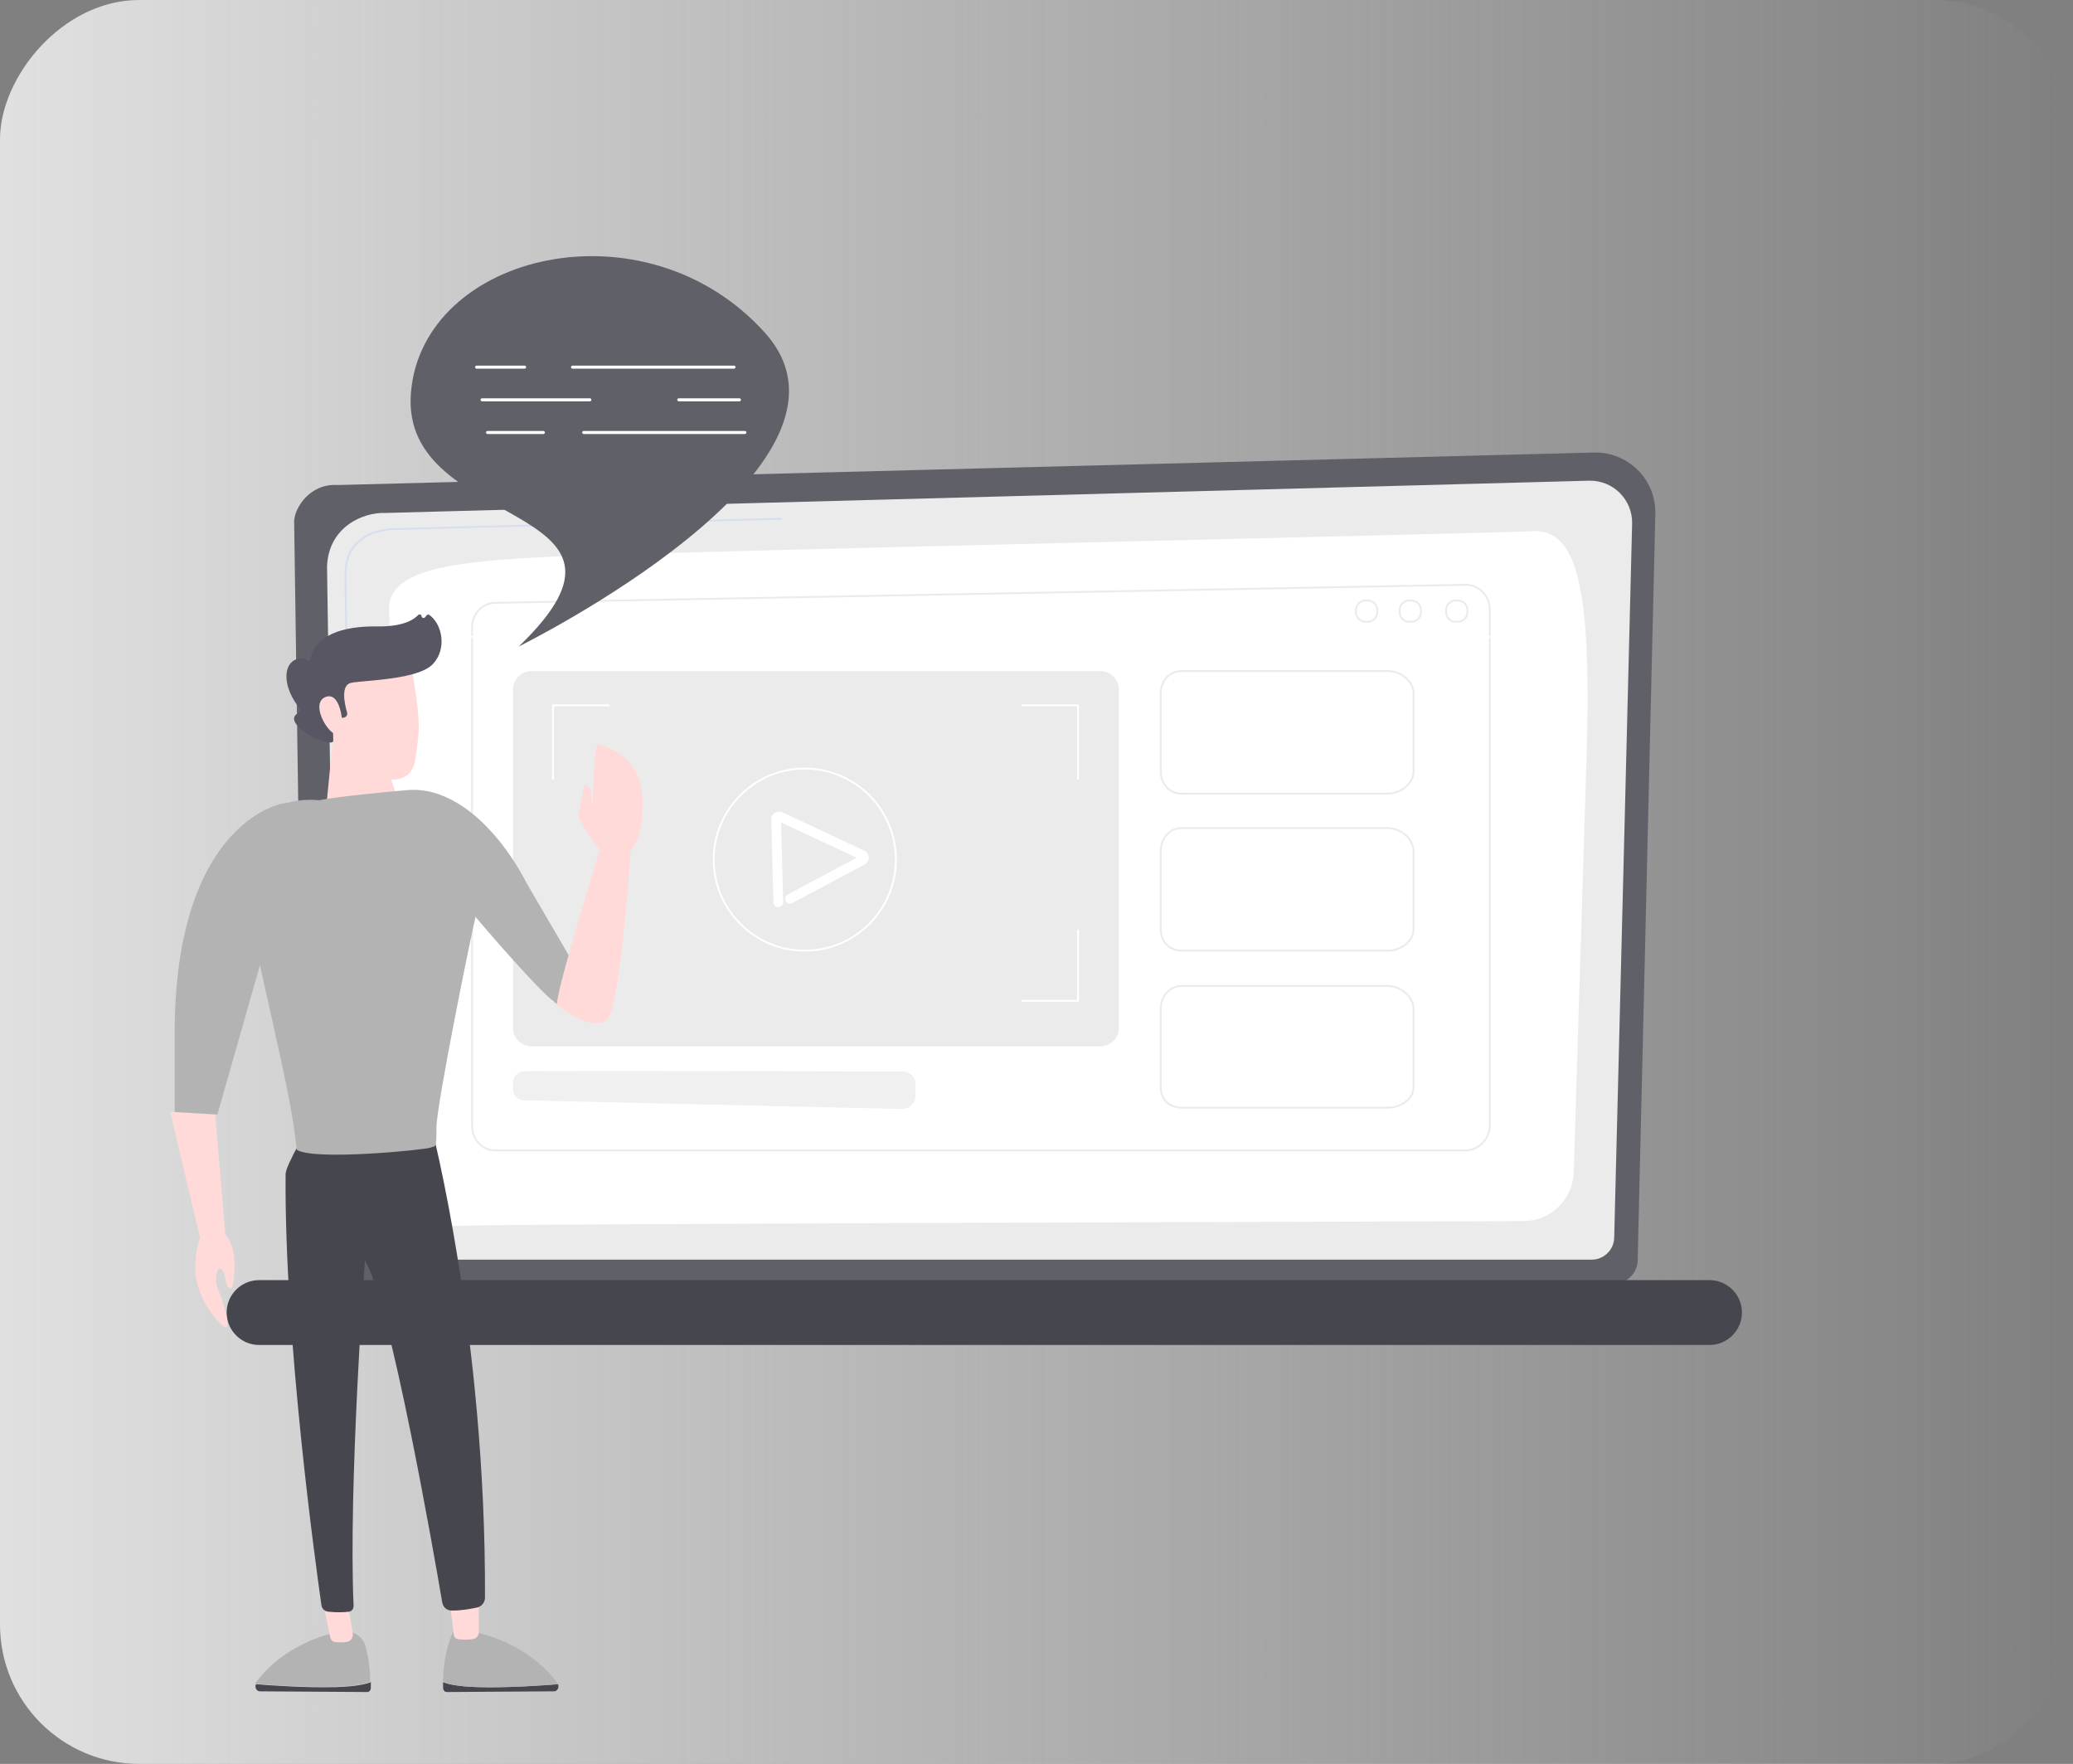 <svg xmlns="http://www.w3.org/2000/svg" fill="none" viewBox="0 0 670 570" height="570" width="670">
<rect x="0" y="0" width="670" height="570" fill="#808080" stroke="none"/>
<rect fill="url(#paint0_linear_2579_2651)" transform="matrix(-1 0 0 1 670 0)" rx="45" height="570" width="670"></rect>
<path fill="#606068" d="M529.303 407.154C529.303 411.372 525.845 414.824 521.622 414.824H106.209C101.982 414.824 98.528 411.372 98.528 407.154L95.071 168.569C95.071 164.351 100.045 156.113 109.159 156.735L515.143 146.237C520.445 146.098 525.569 148.14 529.324 151.877C533.079 155.618 535.133 160.731 535.007 166.023L529.303 407.154Z"></path>
<path fill="#EBEBEB" d="M521.718 399.796C521.718 403.791 518.447 407.058 514.452 407.058H116.226C112.228 407.058 108.96 403.788 108.96 399.796L105.698 183.207C106.082 170.172 117.515 165.489 124.448 165.765L513.56 155.333C517.284 155.234 520.886 156.666 523.523 159.296C526.161 161.926 527.6 165.525 527.506 169.248L521.721 399.799L521.718 399.796Z"></path>
<g opacity="0.24">
<path fill="#91B3FA" d="M113.265 296.136C113.1 296.136 112.968 296.004 112.965 295.839L112.706 278.274C112.706 278.109 112.835 277.971 113.004 277.971C113.175 277.962 113.307 278.1 113.307 278.268L113.565 295.833C113.565 295.998 113.436 296.136 113.268 296.136H113.265Z"></path>
</g>
<g opacity="0.24">
<path fill="#91B3FA" d="M112.631 253.093C112.466 253.093 112.334 252.961 112.331 252.795L111.342 185.522C111.363 181.115 112.718 177.596 115.37 175.053C120.216 170.412 127.815 170.646 128.14 170.658L252.415 167.326C252.574 167.317 252.718 167.452 252.724 167.617C252.727 167.782 252.598 167.921 252.433 167.927L128.143 171.259C127.809 171.247 120.453 171.019 115.791 175.486C113.262 177.908 111.967 181.286 111.949 185.516L112.937 252.783C112.937 252.949 112.808 253.087 112.64 253.087H112.637L112.631 253.093Z"></path>
</g>
<path fill="white" d="M126.503 387.781C126.92 369.88 126.764 211.358 125.737 197.668C124.709 183.979 146.043 181.409 178.8 179.869C211.553 178.329 487.925 172.228 495.038 171.652C511.033 170.355 514.344 194.249 512.743 246.122C511.541 285.092 509.547 349.288 508.63 378.811C508.357 387.601 501.169 394.575 492.368 394.599C425.863 394.782 170.966 395.511 153.997 396.016C134.469 396.598 126.334 394.878 126.5 387.781H126.503Z"></path>
<path fill="#46464E" d="M552.514 434.629H83.737C77.97 434.629 73.251 429.912 73.251 424.148C73.251 418.384 77.97 413.668 83.737 413.668H552.514C558.281 413.668 563 418.384 563 424.148C563 429.912 558.281 434.629 552.514 434.629Z"></path>
<path fill="#EBEBEB" d="M473.648 372.05H159.959C155.652 372.05 152.276 368.4 152.276 363.738V202.736C152.276 198.203 155.658 194.588 159.977 194.507L473.618 188.677C475.747 188.635 477.787 189.476 479.331 191.037C480.896 192.619 481.797 194.759 481.797 196.906V363.738C481.797 368.244 478.063 372.05 473.648 372.05ZM473.765 189.274C473.72 189.274 473.675 189.274 473.63 189.274L159.989 195.105C156 195.18 152.876 198.53 152.876 202.733V363.735C152.876 368.061 155.988 371.447 159.959 371.447H473.648C477.739 371.447 481.196 367.913 481.196 363.735V196.906C481.196 194.915 480.361 192.931 478.904 191.46C477.508 190.049 475.687 189.277 473.762 189.277L473.765 189.274Z"></path>
<path fill="#EBEBEB" d="M355.612 216.843H171.825C168.493 216.843 165.793 219.541 165.793 222.871V332.099C165.793 335.428 168.493 338.127 171.825 338.127H355.612C358.943 338.127 361.643 335.428 361.643 332.099V222.871C361.643 219.541 358.943 216.843 355.612 216.843Z"></path>
<path fill="#EBEBEB" d="M448.536 256.77H382.009C377.317 256.77 374.863 253.03 374.863 249.334V224.036C374.863 220.313 377.317 216.542 382.009 216.542H448.536C453.053 216.542 457.169 220.115 457.169 224.036V249.334C457.169 253.225 453.053 256.77 448.536 256.77ZM382.009 217.143C377.711 217.143 375.464 220.61 375.464 224.036V249.334C375.464 252.73 377.714 256.17 382.009 256.17H448.536C452.738 256.17 456.568 252.913 456.568 249.334V224.036C456.568 220.427 452.741 217.143 448.536 217.143H382.009Z"></path>
<path fill="#EBEBEB" d="M448.536 307.506H382.01C377.801 307.506 374.864 304.555 374.864 300.331V275.032C374.864 271.274 377.369 267.281 382.01 267.281H448.536C452.972 267.281 457.169 271.048 457.169 275.032V300.331C457.169 304.152 453.135 307.506 448.536 307.506ZM382.01 267.878C377.756 267.878 375.464 271.562 375.464 275.029V300.328C375.464 304.2 378.156 306.902 382.01 306.902H448.536C452.813 306.902 456.568 303.828 456.568 300.328V275.029C456.568 271.352 452.666 267.878 448.536 267.878H382.01Z"></path>
<path fill="#EBEBEB" d="M448.536 358.241H382.01C377.735 358.241 374.864 355.461 374.864 351.324V326.025C374.864 322.288 377.369 318.313 382.01 318.313H448.536C452.972 318.313 457.169 322.06 457.169 326.025V351.324C457.169 355.461 452.705 358.241 448.536 358.241ZM382.01 318.913C377.756 318.913 375.464 322.576 375.464 326.025V351.324C375.464 355.101 378.096 357.64 382.01 357.64H448.536C452.414 357.64 456.568 355.104 456.568 351.324V326.025C456.568 322.369 452.666 318.913 448.536 318.913H382.01Z"></path>
<path fill-opacity="0.745" fill="#EBEBEB" d="M291.759 346.229C273.036 346.184 188.256 345.989 169.494 346.163C167.475 346.181 165.796 347.82 165.796 349.838V351.891C165.796 353.888 167.229 355.521 169.226 355.566L291.315 358.37C292.306 358.394 293.655 358.016 294.36 357.325C295.069 356.632 295.859 355.686 295.859 354.695V349.907C295.859 347.881 293.787 346.235 291.756 346.229H291.759Z"></path>
<path fill="white" d="M481.497 206.036H152.576C152.411 206.036 152.276 205.9 152.276 205.735C152.276 205.57 152.411 205.435 152.576 205.435H481.497C481.662 205.435 481.797 205.57 481.797 205.735C481.797 205.9 481.662 206.036 481.497 206.036Z"></path>
<path fill="#EBEBEB" d="M442.011 201.232H441.381C439.485 201.232 437.941 199.689 437.941 197.794V197.164C437.941 195.27 439.485 193.727 441.381 193.727H442.011C443.907 193.727 445.451 195.27 445.451 197.164V197.794C445.451 199.689 443.907 201.232 442.011 201.232ZM441.381 194.327C439.816 194.327 438.542 195.6 438.542 197.164V197.794C438.542 199.358 439.816 200.631 441.381 200.631H442.011C443.576 200.631 444.85 199.358 444.85 197.794V197.164C444.85 195.6 443.576 194.327 442.011 194.327H441.381Z"></path>
<path fill="#EBEBEB" d="M456.13 201.232H455.499C453.603 201.232 452.059 199.689 452.059 197.794V197.164C452.059 195.27 453.603 193.727 455.499 193.727H456.13C458.025 193.727 459.569 195.27 459.569 197.164V197.794C459.569 199.689 458.025 201.232 456.13 201.232ZM455.499 194.327C453.934 194.327 452.66 195.6 452.66 197.164V197.794C452.66 199.358 453.934 200.631 455.499 200.631H456.13C457.695 200.631 458.968 199.358 458.968 197.794V197.164C458.968 195.6 457.695 194.327 456.13 194.327H455.499Z"></path>
<path fill="#EBEBEB" d="M471.149 201.232H470.518C468.622 201.232 467.078 199.689 467.078 197.794V197.164C467.078 195.27 468.622 193.727 470.518 193.727H471.149C473.044 193.727 474.588 195.27 474.588 197.164V197.794C474.588 199.689 473.044 201.232 471.149 201.232ZM470.518 194.327C468.953 194.327 467.679 195.6 467.679 197.164V197.794C467.679 199.358 468.953 200.631 470.518 200.631H471.149C472.714 200.631 473.987 199.358 473.987 197.794V197.164C473.987 195.6 472.714 194.327 471.149 194.327H470.518Z"></path>
<path fill="white" d="M178.71 251.967C178.544 251.967 178.409 251.832 178.409 251.667V227.951C178.409 227.785 178.544 227.65 178.71 227.65H196.733C196.898 227.65 197.033 227.785 197.033 227.951C197.033 228.116 196.898 228.251 196.733 228.251H179.01V251.667C179.01 251.832 178.875 251.967 178.71 251.967Z"></path>
<path fill="white" d="M348.426 251.967C348.261 251.967 348.126 251.832 348.126 251.667V228.251H330.403C330.238 228.251 330.103 228.116 330.103 227.951C330.103 227.785 330.238 227.65 330.403 227.65H348.426C348.592 227.65 348.727 227.785 348.727 227.951V251.667C348.727 251.832 348.592 251.967 348.426 251.967Z"></path>
<path fill="white" d="M196.733 323.717H178.71C178.544 323.717 178.409 323.582 178.409 323.417V300.601C178.409 300.436 178.544 300.301 178.71 300.301C178.875 300.301 179.01 300.436 179.01 300.601V323.116H196.733C196.898 323.116 197.033 323.251 197.033 323.417C197.033 323.582 196.898 323.717 196.733 323.717Z"></path>
<path fill="white" d="M348.426 323.717H330.403C330.238 323.717 330.103 323.582 330.103 323.417C330.103 323.251 330.238 323.116 330.403 323.116H348.126V300.601C348.126 300.436 348.261 300.301 348.426 300.301C348.592 300.301 348.727 300.436 348.727 300.601V323.417C348.727 323.582 348.592 323.717 348.426 323.717Z"></path>
<path fill="white" d="M260.144 307.506H260.084C243.704 307.506 230.376 294.185 230.376 277.815V277.755C230.376 261.385 243.704 248.064 260.084 248.064H260.144C276.524 248.064 289.852 261.385 289.852 277.755V277.815C289.852 294.185 276.524 307.506 260.144 307.506ZM260.084 248.665C244.034 248.665 230.976 261.715 230.976 277.755V277.815C230.976 293.855 244.034 306.905 260.084 306.905H260.144C276.193 306.905 289.251 293.855 289.251 277.815V277.755C289.251 261.715 276.193 248.665 260.144 248.665H260.084Z"></path>
<path fill="white" d="M251.556 293.135C250.708 293.135 250.012 292.459 249.988 291.61L249.27 264.858C249.246 263.975 249.672 263.162 250.411 262.679C251.15 262.195 252.066 262.129 252.868 262.501L279.311 274.861C280.182 275.269 280.741 276.119 280.768 277.083C280.792 278.046 280.281 278.926 279.431 279.379L256.091 291.814C255.325 292.222 254.376 291.931 253.968 291.168C253.559 290.403 253.85 289.454 254.613 289.046L276.875 277.185L252.439 265.762L253.13 291.526C253.154 292.393 252.469 293.114 251.604 293.135C251.589 293.135 251.574 293.135 251.562 293.135H251.556Z"></path>
<path fill="#606068" d="M167.651 208.921C167.651 208.921 285.899 150.529 247.231 107.536C208.558 64.543 136.46 81.727 132.81 126.977C129.155 172.228 216.908 161.61 167.655 208.921H167.651Z"></path>
<path fill="white" d="M237.228 119.135H185.041C184.77 119.135 184.548 118.913 184.548 118.642C184.548 118.371 184.77 118.149 185.041 118.149H237.228C237.5 118.149 237.722 118.371 237.722 118.642C237.722 118.913 237.5 119.135 237.228 119.135Z"></path>
<path fill="white" d="M169.545 119.135H154.058C153.786 119.135 153.564 118.913 153.564 118.642C153.564 118.371 153.786 118.149 154.058 118.149H169.545C169.816 118.149 170.038 118.371 170.038 118.642C170.038 118.913 169.816 119.135 169.545 119.135Z"></path>
<path fill="white" d="M238.984 129.694H219.389C219.117 129.694 218.896 129.472 218.896 129.2C218.896 128.929 219.117 128.707 219.389 128.707H238.984C239.255 128.707 239.477 128.929 239.477 129.2C239.477 129.472 239.255 129.694 238.984 129.694Z"></path>
<path fill="white" d="M190.634 129.694H155.813C155.542 129.694 155.32 129.472 155.32 129.2C155.32 128.929 155.542 128.707 155.813 128.707H190.634C190.906 128.707 191.128 128.929 191.128 129.2C191.128 129.472 190.906 129.694 190.634 129.694Z"></path>
<path fill="white" d="M240.745 140.253H188.651C188.38 140.253 188.158 140.031 188.158 139.759C188.158 139.488 188.38 139.266 188.651 139.266H240.745C241.016 139.266 241.238 139.488 241.238 139.759C241.238 140.031 241.016 140.253 240.745 140.253Z"></path>
<path fill="white" d="M175.606 140.253H157.574C157.303 140.253 157.081 140.031 157.081 139.759C157.081 139.488 157.303 139.266 157.574 139.266H175.606C175.877 139.266 176.099 139.488 176.099 139.759C176.099 140.031 175.877 140.253 175.606 140.253Z"></path>
<path fill="#FFDAD9" d="M55 359.333L69.545 360.147L72.795 398.871C72.795 398.871 75.972 402.011 75.804 409.119C75.636 416.232 74.882 416.942 73.816 416.01C72.751 415.078 73.017 411.342 71.547 410.144C70.078 408.946 69.145 413.6 70.349 416.34C71.547 419.081 76.085 432.282 71.686 428.151C67.281 424.015 63.414 417.085 63.148 410.815C62.882 404.545 64.618 399.881 64.618 399.881L55.01 359.343L55 359.333Z"></path>
<path fill="#46464E" d="M108.603 545.187C114.916 545.009 118.181 544.265 119.868 543.58C119.868 544.206 119.868 544.847 119.848 545.507C119.828 546.212 119.301 546.779 118.66 546.774L84.001 546.552C82.896 546.547 82.25 545.261 82.729 544.25C87.271 544.625 98.847 545.463 108.603 545.192V545.187Z"></path>
<path fill="#B3B3B3" d="M118.112 531.907C117.318 529.093 114.719 527.18 111.789 527.274L108.894 527.367C93.491 531.059 85.693 539.572 82.635 543.846C82.576 543.93 82.541 544.018 82.497 544.107C87.04 544.482 98.615 545.32 108.371 545.049C114.684 544.871 117.949 544.127 119.636 543.442C119.607 538.517 118.882 534.648 118.112 531.912V531.907Z"></path>
<path fill="#FFDAD9" d="M104.307 517.425L106.728 529.073C106.906 529.926 107.562 530.567 108.356 530.64C109.328 530.734 110.714 530.783 112.105 530.581C113.352 530.399 114.225 529.132 114.003 527.767L112.322 517.425H104.307Z"></path>
<path fill="#46464E" d="M154.462 545.187C148.149 545.009 144.884 544.265 143.197 543.58C143.197 544.206 143.197 544.847 143.216 545.507C143.236 546.212 143.764 546.779 144.405 546.774L179.063 546.552C180.168 546.547 180.814 545.261 180.336 544.25C175.793 544.625 164.218 545.463 154.462 545.192V545.187Z"></path>
<path fill="#B3B3B3" d="M180.336 544.245C180.297 544.157 180.257 544.068 180.198 543.984C177.135 539.71 169.342 531.198 153.939 527.506L146.551 527.274C146.551 527.274 143.261 532.992 143.197 543.58C144.884 544.27 148.149 545.014 154.462 545.187C164.218 545.458 175.794 544.62 180.336 544.245Z"></path>
<path fill="#FFDAD9" d="M145.18 516.084C145.264 516.636 146.275 525.001 146.669 528.245C146.763 529.014 147.32 529.61 148.026 529.694C149.283 529.842 151.32 529.98 153.101 529.615C154.063 529.418 154.758 528.496 154.758 527.421V514.29L145.18 516.079V516.084Z"></path>
<path fill="#46464E" d="M139.251 363.385C139.251 363.385 157.076 431.084 156.751 516.277C156.746 517.829 155.656 519.17 154.132 519.49C151.892 519.964 148.598 520.521 145.87 520.447C144.415 520.407 143.197 519.328 142.95 517.893C140.45 503.244 126.107 420.727 117.939 407.33C117.939 407.33 112.563 480.825 114.28 518.953C114.324 519.9 113.629 520.723 112.687 520.831C111.256 520.999 108.968 521.122 106.053 520.811C104.948 520.693 104.055 519.86 103.898 518.761C102.117 506.364 91.873 432.573 92.307 379.42C92.332 376.423 100.238 363.39 100.238 363.39H139.251V363.385Z"></path>
<path fill="#FFDAD9" d="M107.75 237.24L105.432 260.896C105.432 260.896 118.748 264.903 128.43 258.076L121.624 236.575L107.75 237.24Z"></path>
<path fill="#FFDAD9" d="M132.697 214.492C132.697 214.492 136.253 230.812 135.123 238.783C133.994 246.754 134.679 252.21 125.239 251.984C115.804 251.762 109.022 245.694 106.418 237.013C106.418 237.013 102.3 223.616 104.751 218.953C107.197 214.289 132.692 214.492 132.692 214.492H132.697Z"></path>
<path fill="#575662" d="M110.659 231.985L111.227 231.862C111.947 231.704 112.386 230.97 112.179 230.265C111.384 227.524 110.008 221.338 113.515 220.653C118.028 219.771 135.236 219.682 139.971 214.531C144.519 209.577 142.931 201.695 138.773 198.723C138.497 198.526 138.112 198.56 137.895 198.826L137.372 199.472C137.012 199.911 136.302 199.694 136.252 199.127C136.208 198.585 135.542 198.348 135.167 198.747C133.722 200.285 130.196 202.543 121.989 202.43C110.324 202.272 101.979 205.343 100.248 213.077C100.139 213.57 99.557 213.737 99.187 213.397C98.457 212.727 97.175 212.224 95.099 213.363C91.493 215.344 91.419 222.334 97.091 229.22C97.362 229.545 97.259 230.048 96.864 230.206C95.478 230.763 93.269 232.301 97.51 235.776C101.895 239.374 105.604 239.887 107.059 239.931C107.424 239.941 107.715 239.65 107.71 239.286L107.562 232.158C107.552 231.754 107.922 231.448 108.317 231.527L110.664 231.99L110.659 231.985Z"></path>
<path fill="#FFDAD9" d="M110.66 233.485C110.66 233.485 110.073 223.394 105.234 225.228C100.396 227.062 105.328 236.423 108.721 237.468L110.665 233.48L110.66 233.485Z"></path>
<path fill="#B3B3B3" d="M103.113 258.614C103.113 258.614 71.513 254.054 80.1 294.026C88.682 334.002 94.29 354.996 95.903 371.553C101.56 375.186 137.811 371.524 139.212 370.839C140.613 370.153 141.14 371.691 141.052 364.554C140.963 357.421 152.746 299.719 153.698 296.313C154.649 292.907 182.718 334.953 178.679 310.046C174.64 285.138 154.077 253.359 131.631 255.321C109.185 257.278 103.113 258.609 103.113 258.609V258.614Z"></path>
<path fill="#B3B3B3" d="M153.697 296.318C153.697 296.318 177.87 324.918 181.1 324.918C184.331 324.918 187.029 314.187 187.029 314.187L170.363 285.671L153.697 296.313V296.318Z"></path>
<path fill="#B3B3B3" d="M93.308 259.565C92.243 258.594 56.455 264.849 56.455 333.893V359.333L70.27 360.146L86.837 301.991C86.837 301.991 103.01 268.418 93.308 259.565Z"></path>
<path fill="#FFDAD9" d="M207.621 257.484C207.221 250.544 204.045 246.413 200.819 243.978C200.227 243.53 199.631 243.13 199.039 242.79C196.227 241.154 193.816 240.72 193.816 240.72C191.838 237.693 191.67 258.505 191.67 258.505L191.68 258.529C191.488 258.771 191.305 259.027 191.133 259.279C191.083 258.82 191.083 258.308 191.142 257.765C191.557 253.926 188.622 253.201 188.622 254.108C188.622 255.015 187.409 260.831 187.024 263.158C186.659 265.337 193.022 273.465 193.801 274.446C193.801 274.456 193.811 274.471 193.811 274.471C193.845 274.619 193.87 274.702 193.87 274.702C193.87 274.702 178.501 324.015 180.139 324.927C180.977 325.4 191.897 334.011 196.296 329.373C200.306 325.119 203.349 282.022 203.848 274.55C203.848 274.55 206.684 272.612 207.458 264.543C207.468 264.519 207.468 264.509 207.468 264.484C207.566 264.085 207.611 263.759 207.611 263.503C207.611 263.37 207.601 263.222 207.576 263.079C207.685 261.457 207.7 259.589 207.611 257.494L207.621 257.484Z"></path>
<defs>
<linearGradient gradientUnits="userSpaceOnUse" y2="268.5" x2="0" y1="268.5" x1="670" id="paint0_linear_2579_2651">
<stop stop-color="#E0E0E0"></stop>
<stop stop-opacity="0" stop-color="#E0E0E0" offset="1"></stop>
</linearGradient>
</defs>
</svg>
